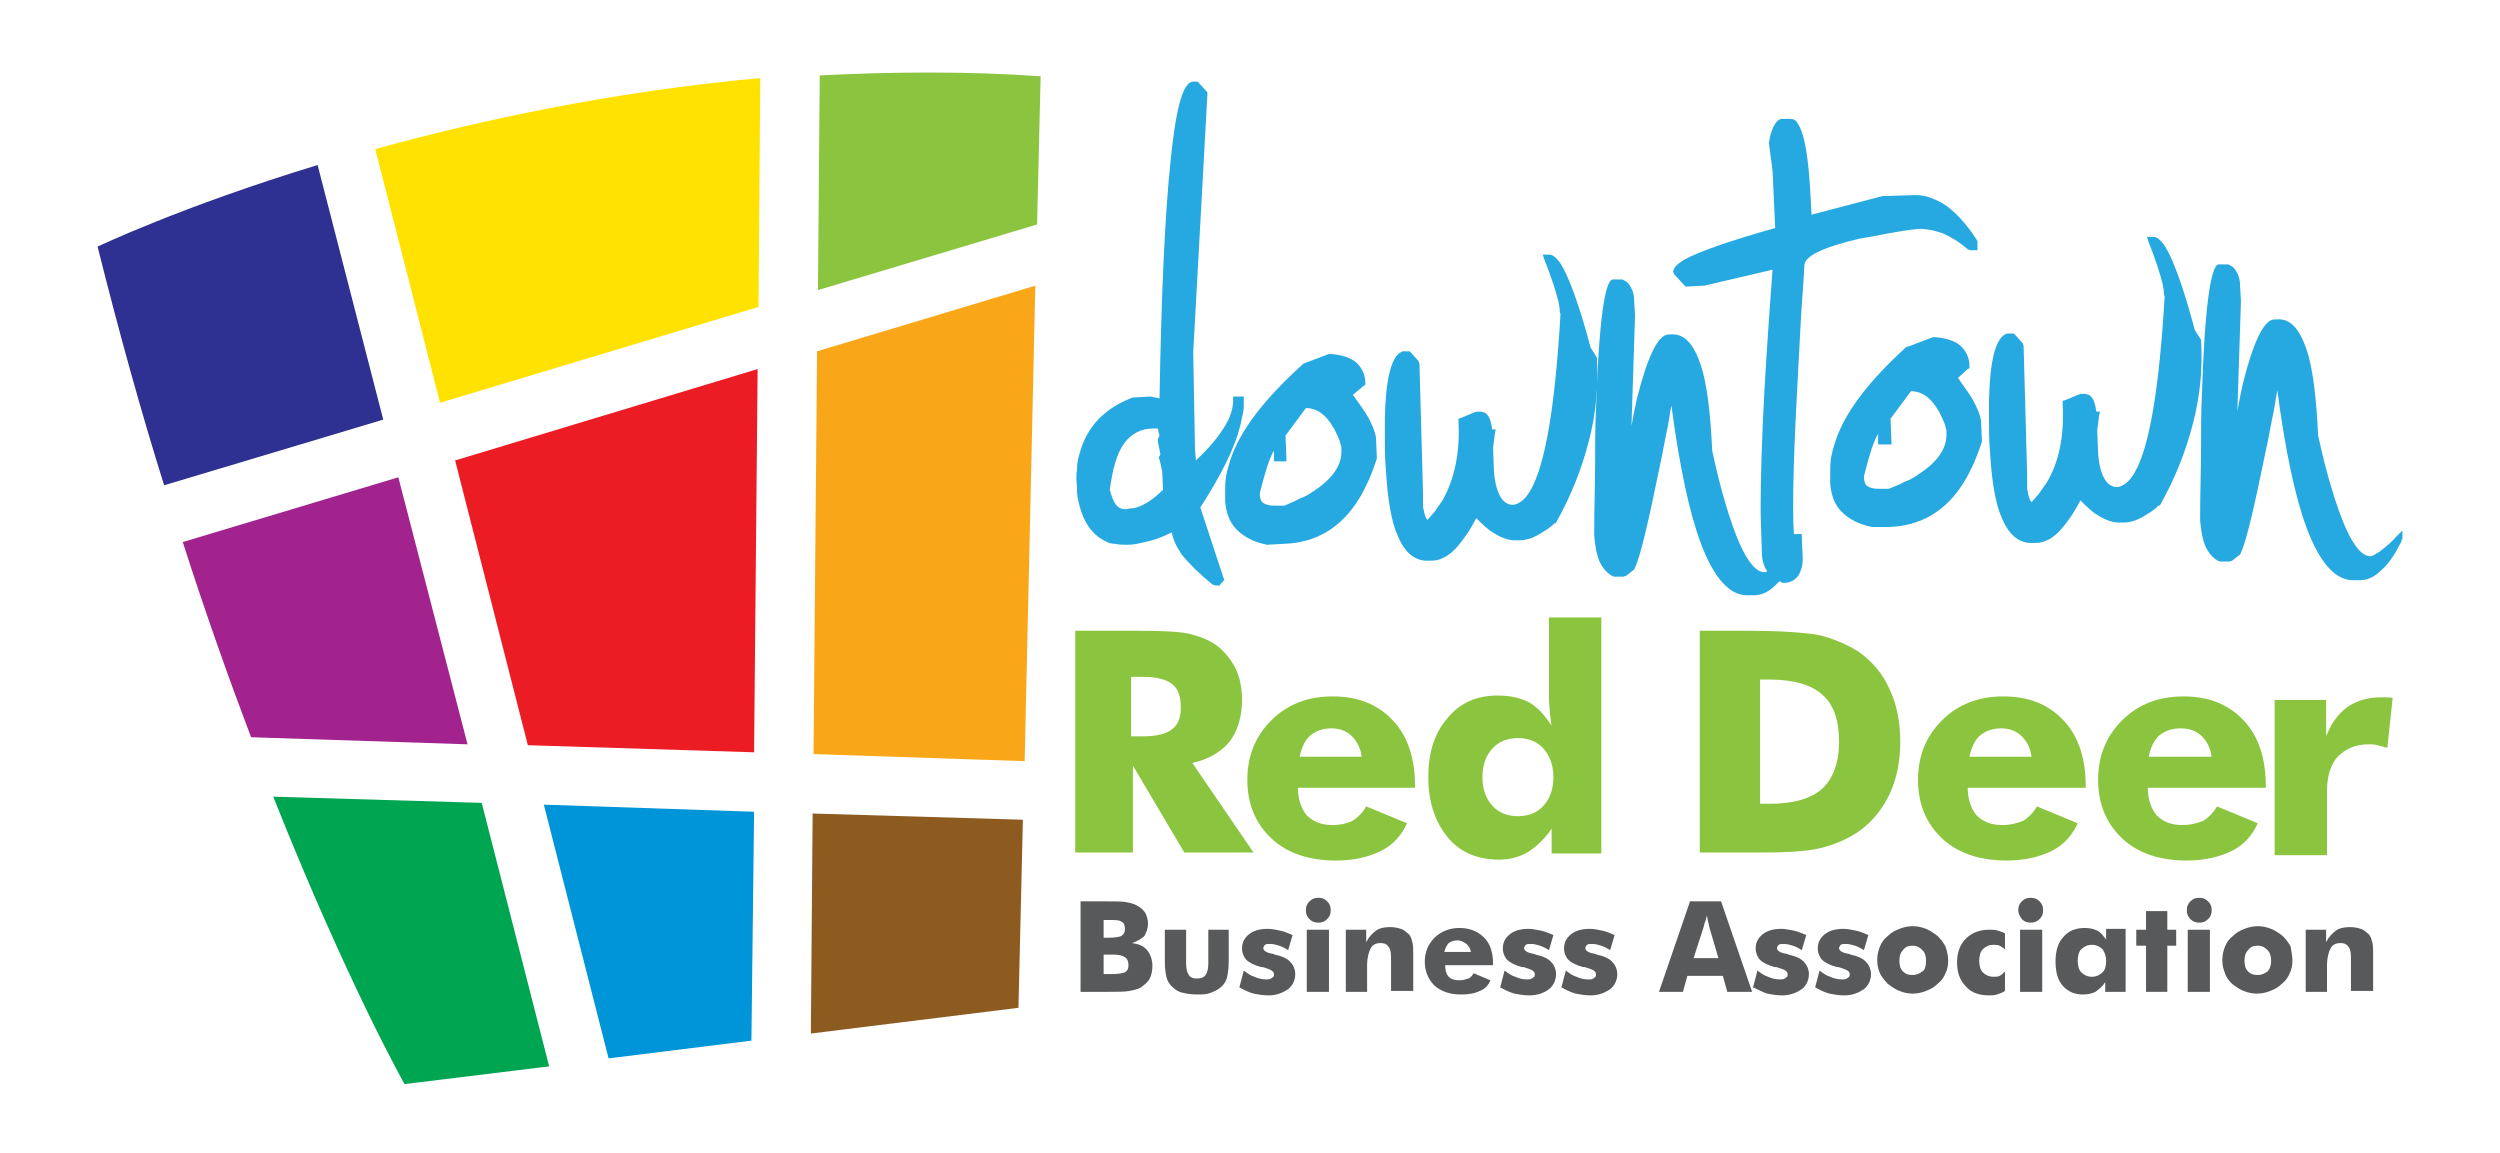 <?xml version="1.0" encoding="utf-8"?>
<!-- Generator: Adobe Illustrator 18.1.1, SVG Export Plug-In . SVG Version: 6.00 Build 0)  -->
<!DOCTYPE svg PUBLIC "-//W3C//DTD SVG 1.1//EN" "http://www.w3.org/Graphics/SVG/1.1/DTD/svg11.dtd">
<svg version="1.1" id="Layer_2" xmlns="http://www.w3.org/2000/svg" xmlns:xlink="http://www.w3.org/1999/xlink" x="0px" y="0px"
	 viewBox="0 0 281.8 130" enable-background="new 0 0 281.8 130" xml:space="preserve">
<polygon fill-rule="evenodd" clip-rule="evenodd" fill="#EC1C24" points="85,84.8 85.4,41.6 51.3,51.9 59.5,84 85,84.8 "/>
<path fill-rule="evenodd" clip-rule="evenodd" fill="#FFE200" d="M42.3,16.8l7.3,28.6l35.9-10.8l0.2-25.8
	C69.2,10.3,54.3,13.5,42.3,16.8L42.3,16.8z"/>
<polygon fill-rule="evenodd" clip-rule="evenodd" fill="#0094D9" points="84.7,117.3 85,91.5 61.3,90.7 68.6,119.3 84.7,117.3 "/>
<path fill-rule="evenodd" clip-rule="evenodd" fill="#A2238D" d="M44.9,53.8l-24.3,7.3c2.6,8.1,5.2,15.4,7.7,22l24.4,0.8L44.9,53.8
	L44.9,53.8z"/>
<polygon fill-rule="evenodd" clip-rule="evenodd" fill="#8D5A20" points="91.6,91.7 91.4,116.5 114.8,113.6 115.3,92.4 91.6,91.7 
	"/>
<path fill-rule="evenodd" clip-rule="evenodd" fill="#2E3191" d="M43.2,47.3l-7.4-28.7c-15.4,4.7-24.8,9.2-24.8,9.2
	c2.4,9.6,4.9,18.6,7.5,26.9L43.2,47.3L43.2,47.3z"/>
<polygon fill-rule="evenodd" clip-rule="evenodd" fill="#F9A719" points="116.7,32.2 92.1,39.6 91.7,85 115.5,85.8 116.7,32.2 "/>
<path fill-rule="evenodd" clip-rule="evenodd" fill="#00A551" d="M54.3,90.5l-23.5-0.7c8.3,20.9,14.8,32.4,14.8,32.4l16.3-2
	L54.3,90.5L54.3,90.5z"/>
<path fill-rule="evenodd" clip-rule="evenodd" fill="#8BC53F" d="M92.2,32.7l24.7-7.4l0.4-16.7c-8.5-0.6-16.9-0.5-24.9-0.1
	L92.2,32.7L92.2,32.7z"/>
<g>
	<path fill="#26A9E0" d="M154.2,47c-0.4-0.7-1-1.5-1.7-2.5l0,0l1.2-1l0.2-0.1l0-0.2c0-1-0.4-1.8-1.1-2.4c-0.6-0.5-1.6-0.8-2.8-0.9
		l-0.2,0l-2.9,1.1l-0.1,0.1c-4.3,3.9-7,7.4-8.1,10.7c-0.2,0.6-0.4,1.3-0.5,1.9c-0.1,0.6-0.1,1.2-0.1,1.8v0l0,1
		c0.1,1.3,0.5,2.4,1.3,3.2c0.8,0.8,1.9,1.4,3.4,1.7l0.1,0l1.8-0.1c3.6-0.1,6.5-1.8,8.5-5.1c0.4-0.6,0.7-1.3,1.1-2.1
		c0.3-0.7,0.6-1.5,0.9-2.4l0,0l0-0.1l-0.1-2.3C155,48.7,154.7,47.9,154.2,47z M145,51.6l-0.1-2.5l2.3-3.1c1.3,0,2.3,0.8,3.1,2.2
		c0.2,0.3,0.3,0.6,0.5,1c0.2,0.4,0.3,0.8,0.4,1.2l0,0.3c0.1,1.7-1,3.3-3.2,4.7c-0.4,0.3-0.9,0.6-1.5,0.8c-0.5,0.3-1.1,0.5-1.7,0.8
		l-1.1,0c-0.6,0-1-0.1-1.3-0.3c-0.3-0.2-0.4-0.6-0.4-1.1c0.6-2.4,1.1-4,1.6-4.8l0,0.8l0,0.4l0.4,0l0.6,0l0.4,0L145,51.6z"/>
	<path fill="#26A9E0" d="M135.3,57.2c2.4-3.7,3.9-6.8,4.5-9.2c0.1-0.5,0.2-0.9,0.3-1.4c0.1-0.4,0.1-0.8,0.1-1.2l0,0l0,0l0-0.3l0-0.4
		l-0.4,0l-0.3,0l-0.5,0l0,0.4c0,0.9-0.3,2-1.1,3.2c-0.7,1.1-1.7,2.3-3.1,3.6l-0.1-1.3l-0.2-10.9l1.6-29.1l0-0.2l-0.1-0.1l-0.9-1
		l-0.1-0.1l-0.2,0l-0.3,0c-1.2,0-2,3.2-2.6,9.4c-0.6,5.9-1,14.7-1.2,26.3l-1-0.2l-0.1,0l-1.8,0.1l-0.1,0c-3.2,1.2-5.2,3.3-6,6.3
		c-0.2,0.6-0.3,1.2-0.3,1.8c-0.1,0.6-0.1,1.3,0,2l0,0l0,0.7l0,0c0.4,2.8,1.5,4.6,3.2,5.4c0.3,0.2,0.7,0.3,1.1,0.3
		c0.4,0.1,0.8,0.1,1.2,0.1h0h0h0l0.3,0c0.7,0,1.4-0.2,2.3-0.4c0.8-0.2,1.6-0.5,2.6-1c0.1,0.8,0.5,1.6,1.1,2.5c0.8,1,2,2.2,3.5,3.4
		l0.3,0.1l0.3,0l0.2,0l0.1-0.2l0.3-0.3l0.1-0.2l-0.1-0.2L135.3,57.2z M130.5,49.7L130.5,49.7l0.3,1.5l-0.1,0.2l-0.1,0.2l0.1,0.2
		l0.3,1.3l0.1,2.1c-1,1-2,1.7-3,2c-0.2,0.1-0.4,0.1-0.6,0.1c-0.2,0-0.4,0.1-0.6,0.1l0,0l0,0c-0.4,0-0.8-0.1-1.1-0.5
		c-0.3-0.4-0.5-0.9-0.7-1.7c0.3-2.3,0.8-4.1,1.6-5.2c0.8-1.1,1.9-1.7,3.3-1.7l0.5,0l0.2,0.8l-0.1,0.2l-0.1,0.3L130.5,49.7z"/>
	<path fill="#26A9E0" d="M247.4,37.2L247.4,37.2c-1.3-4.9-2.5-8.1-3.4-9.5c-0.2-0.3-0.4-0.5-0.6-0.7c-0.2-0.2-0.5-0.3-0.7-0.3h0h0
		l-0.7,0l0.2,0.6c0.8,2,1.3,3.6,1.6,4.8c0,0.2,0.1,0.5,0.1,0.7c0,0.2,0,0.4,0.1,0.6c-0.6,10.3-1.7,17-3.4,19.9
		c-0.3,0.5-0.6,0.9-1,1.2c-0.3,0.2-0.6,0.4-1,0.4l0,0c-0.5,0-1-0.3-1.3-0.8c-0.4-0.6-0.7-1.6-0.8-3l-0.1-2.6l0.2-1.6l0.1-0.5l-0.4,0
		c-0.1-0.8-0.3-1.4-0.6-1.7v0c-0.1-0.1-0.2-0.2-0.3-0.2c-0.1,0-0.2-0.1-0.4-0.1h0h0h0l-0.3,0l-0.2,0l-1.7,0.7l-0.3,0.1l0,0.3
		c0.2,3.6-0.4,6.6-1.8,8.9c-0.3,0.4-0.6,0.9-0.9,1.3c-0.3,0.3-0.5,0.6-0.8,0.9c-0.2-0.2-0.3-0.5-0.4-1v0c0-0.2-0.1-0.3-0.1-0.5
		c0-0.2,0-0.4,0-0.6v0l0-1l-0.4-14.5l-0.1-0.3l-0.9-1l-0.1-0.1l-0.2,0l-0.6,0l-0.2,0.1c-1.1,0.6-1.7,3.1-1.8,7.4v0
		c0,0.8,0,1.7,0,2.6c0,0.9,0,2,0.1,3l0,0c0.2,3.5,0.6,6.1,1.4,7.8c0.8,1.9,2,2.8,3.5,2.7l0.3,0c0.9,0,1.9-0.5,2.8-1.5
		c0.7-0.8,1.5-1.9,2.2-3.3c0.7,0.7,1.3,1.3,2,1.7c0.8,0.5,1.6,0.8,2.3,0.8l0.6,0c0.8,0,1.7-0.3,2.7-1c0.2-0.1,0.4-0.2,0.6-0.4
		c0.2-0.1,0.4-0.3,0.6-0.5h0l0.1,0l0.1-0.1c1.7-3,2.9-6.1,3.7-9.2c0.8-3.1,1.1-6.2,0.9-9.4L247.4,37.2z"/>
	<path fill="#26A9E0" d="M179.3,39.2L179.3,39.2c-1.3-4.9-2.5-8.1-3.4-9.5c-0.2-0.3-0.4-0.5-0.6-0.7c-0.2-0.2-0.5-0.3-0.7-0.3h0h0
		l-0.7,0l0.2,0.6c0.8,2,1.3,3.6,1.6,4.8c0,0.2,0.1,0.5,0.1,0.7c0,0.2,0,0.4,0.1,0.6c-0.6,10.3-1.7,17-3.4,19.9
		c-0.3,0.5-0.6,0.9-1,1.2c-0.3,0.2-0.6,0.4-1,0.4l0,0l0,0c-0.5,0-1-0.3-1.3-0.8c-0.4-0.6-0.7-1.6-0.8-3l-0.1-2.6l0.2-1.6l0.1-0.5
		l-0.4,0c-0.1-0.8-0.3-1.4-0.6-1.7v0c-0.1-0.1-0.2-0.2-0.3-0.2c-0.1,0-0.2-0.1-0.4-0.1h0h0h0l-0.3,0l-0.2,0l-1.7,0.7l-0.3,0.1l0,0.3
		c0.2,3.6-0.5,6.6-1.8,8.9c-0.3,0.4-0.6,0.9-0.9,1.3c-0.3,0.3-0.5,0.6-0.8,0.9c-0.2-0.2-0.3-0.5-0.4-1l0,0c0-0.2-0.1-0.3-0.1-0.5
		c0-0.2,0-0.4,0-0.6v0l0-1l-0.4-14.5l-0.1-0.3l-0.9-1l-0.1-0.1l-0.2,0l-0.6,0l-0.2,0.1c-1.1,0.6-1.7,3.1-1.8,7.4v0
		c0,0.8,0,1.7,0,2.6c0,0.9,0,2,0.1,3v0c0.2,3.5,0.6,6.1,1.4,7.8c0.8,1.9,2,2.8,3.5,2.7l0.3,0c0.9,0,1.9-0.5,2.8-1.5
		c0.7-0.8,1.5-1.9,2.2-3.3c0.7,0.7,1.3,1.3,2,1.7c0.8,0.5,1.6,0.8,2.3,0.8l0.6,0c0.8,0,1.7-0.3,2.7-1c0.2-0.1,0.4-0.2,0.6-0.4
		c0.2-0.1,0.4-0.3,0.6-0.5l0,0l0.1,0l0.1-0.1c1.7-3,2.9-6.1,3.7-9.2c0.8-3.1,1.1-6.2,0.9-9.4L179.3,39.2z"/>
	<path fill="#26A9E0" d="M222.4,45.1c-0.4-0.7-1-1.5-1.7-2.5l0,0l1.1-1l0.2-0.1l0-0.2c0-1-0.4-1.8-1.1-2.4c-0.6-0.5-1.6-0.8-2.8-0.9
		l-0.2,0l-2.9,1.1L215,39c-4.3,3.9-7,7.4-8.1,10.7c-0.2,0.6-0.4,1.3-0.5,1.9c-0.1,0.6-0.1,1.2-0.1,1.9v0l0,1
		c0.1,1.3,0.5,2.4,1.3,3.2c0.8,0.8,1.9,1.4,3.4,1.7l0.1,0l1.8,0c3.6-0.1,6.5-1.8,8.5-5.1c0.4-0.6,0.7-1.3,1.1-2.1
		c0.3-0.7,0.6-1.5,0.9-2.4l0,0l0-0.1l-0.1-2.3C223.2,46.8,222.9,46,222.4,45.1z M213.2,49.7l-0.1-2.5l2.3-3.1c1.3,0,2.3,0.8,3.1,2.2
		c0.2,0.3,0.3,0.6,0.5,1c0.2,0.4,0.3,0.8,0.4,1.2l0,0.3c0.1,1.7-1,3.3-3.2,4.7c-0.4,0.3-0.9,0.6-1.5,0.8c-0.5,0.3-1.1,0.5-1.8,0.8
		l-1.1,0c-0.6,0-1-0.1-1.3-0.3c-0.3-0.2-0.4-0.6-0.4-1.1c0.6-2.4,1.1-4,1.6-4.8l0,0.8l0,0.4l0.4,0l0.6,0l0.5,0L213.2,49.7z"/>
	<path fill="#26A9E0" d="M270.8,60.8l0-1l-0.7,0.7c-0.7,0.8-1.4,1.3-1.9,1.7c-0.5,0.3-0.8,0.5-1,0.5c-0.9,0-1.8-1-2.8-3.2
		c-1-2.3-2.1-5.8-3.1-10.4c-0.2-4.3-0.6-7.6-1.3-9.7c-0.8-2.3-1.8-3.5-3.3-3.4l-0.3,0c-1.2,0-2.4,2.5-3.6,7.3
		c-0.2,0.9-0.4,1.9-0.6,3l0,0l0.4-12.4v0l-0.1-1.7c0-0.9-0.3-1.5-0.7-2c-0.1-0.1-0.2-0.2-0.3-0.2c-0.1-0.1-0.2-0.1-0.3-0.2l0,0l0,0
		l-0.2,0l-0.9,0c-0.9,0-1.6,4.9-1.9,14.7c-0.1,1.9-0.1,3.9-0.1,6.2c0,2.2-0.1,4.7-0.1,7.3l0,0.7v0c0.1,1.2,0.3,2.2,0.6,2.9
		c0.4,0.8,0.9,1.4,1.6,1.7l0.2,0l0.9,0l0.3-0.1l0.9-0.7l0.1-0.2c0.6-1.3,1.5-5.1,2.8-11.5c0.3-1.3,0.5-2.6,0.8-4
		c0.2-0.9,0.3-1.8,0.5-2.8c0.9,6.8,2,12,3.3,15.5c1.5,4,3.3,6,5.4,5.9l0.6,0c0.9,0,1.7-0.4,2.5-1.2c0.8-0.7,1.5-1.8,2.2-3.2l0-0.2
		L270.8,60.8z"/>
	<path fill="#26A9E0" d="M212.9,26.3L212.9,26.3c1.1-0.2,2.2-0.4,3.4-0.5l0.1,0c0.9,0,1.7,0.2,2.6,0.5c0.9,0.4,1.9,1,2.8,1.8
		l0.3,0.1l0.3,0l0.5,0l0-0.4l0-0.6l-0.1-0.2c-1.1-1.7-2.2-2.9-3.4-3.8c-1.2-0.8-2.5-1.3-3.8-1.2l-3.3,0.1l-0.1,0l-8,2.1l-0.1-1.8
		c-0.2-4.1-0.6-6.8-1.2-8c-0.1-0.3-0.3-0.5-0.4-0.7c-0.2-0.2-0.4-0.3-0.7-0.3h0h0h0l-0.9,0c-0.4,0-0.7,0.3-1,0.9
		c-0.2,0.4-0.4,1-0.5,1.8l0,0.1l0.4,3l0.3,6.5c-5.3,1.5-8.7,2.7-10.3,3.6c-0.3,0.2-0.6,0.4-0.8,0.6c-0.2,0.2-0.4,0.5-0.4,0.7v0v0
		l0.1,0.3l1.2,1.3l0.1,0.1l0.2,0l1.8-0.1l0.1,0l7.7-1.8c-0.5,6.8-0.9,12.6-1.1,17.4c-0.2,4.9-0.3,8.8-0.2,11.5l0.1,3
		c0,0.8,0.2,1.5,0.6,2.1c-0.1,0.1-0.3,0.1-0.3,0.1c-0.9,0-1.8-1-2.8-3.2c-1-2.3-2.1-5.8-3.1-10.5c-0.2-4.3-0.6-7.6-1.3-9.7
		c-0.8-2.3-1.8-3.5-3.3-3.4l-0.3,0c-1.2,0-2.4,2.5-3.6,7.3c-0.2,0.9-0.4,1.9-0.6,3l0,0l0.4-12.4v0l-0.1-1.7c0-0.9-0.3-1.5-0.7-2
		c-0.1-0.1-0.2-0.2-0.3-0.2l0,0c-0.1-0.1-0.2-0.1-0.3-0.2l0,0l0,0l-0.2,0l-0.9,0c-0.9,0-1.6,4.9-1.9,14.7c-0.1,1.9-0.1,3.9-0.1,6.2
		c0,2.2-0.1,4.7-0.1,7.3l0,0.7v0c0.1,1.2,0.3,2.2,0.6,2.9c0.4,0.8,0.9,1.4,1.6,1.7l0.2,0l0.9,0l0.3-0.1l0.9-0.7l0.1-0.2
		c0.6-1.3,1.5-5.1,2.8-11.5c0.3-1.3,0.5-2.6,0.8-4c0.2-0.9,0.3-1.8,0.5-2.8c0.9,6.8,2,12,3.3,15.5c1.5,4,3.3,6,5.4,5.9l0.6,0
		c0.9,0,1.7-0.4,2.5-1.2c0.1-0.1,0.3-0.3,0.4-0.4c0.1,0.1,0.2,0.1,0.3,0.2v0l0,0l0.2,0l0,0h0c0.7,0,1.2-0.3,1.6-0.8
		c0.3-0.5,0.5-1.1,0.5-1.9v0l0-0.1v0l-0.1-2.3l0-0.4l-0.4,0l-0.5,0c-0.2-3.5,0-9.7,0.5-18.7c0.1-1.8,0.2-3.6,0.3-5.6
		c0.1-1.9,0.3-4,0.4-6.2l0-0.1V30c-0.1-1.1,2-2.1,6.2-3.1C210.9,26.7,211.8,26.5,212.9,26.3z"/>
</g>
<path fill="#8BC53F" d="M121.2,96.3V71.1h7.2c2.8,0,4.8,0.1,5.9,0.4c1.1,0.3,2.1,0.7,2.9,1.3c0.9,0.7,1.6,1.6,2.1,2.6
	c0.5,1.1,0.7,2.2,0.7,3.5c0,1.9-0.5,3.5-1.4,4.7c-1,1.2-2.4,2-4.2,2.4l6.9,10.1h-7.8l-5.8-9.8v9.8H121.2L121.2,96.3z M127.6,83h1.3
	c1.5,0,2.6-0.3,3.2-0.8c0.7-0.5,1-1.3,1-2.4c0-1.3-0.3-2.2-1-2.7c-0.6-0.5-1.7-0.8-3.2-0.8h-1.4V83L127.6,83z"/>
<path fill="#8BC53F" d="M153.5,85.4c-0.1-1-0.5-1.8-1.1-2.4c-0.6-0.6-1.4-0.9-2.3-0.9c-1,0-1.8,0.3-2.4,0.8c-0.6,0.5-1,1.4-1.2,2.4
	H153.5L153.5,85.4z M159.5,88.8h-13.2c0,1.3,0.4,2.4,1,3.1c0.7,0.7,1.6,1.1,2.9,1.1c0.9,0,1.7-0.2,2.3-0.5c0.6-0.4,1.1-0.9,1.5-1.6
	l4.6,1.9c-0.6,1.3-1.5,2.4-2.9,3.1c-1.4,0.7-3.1,1.1-5.1,1.1c-3,0-5.5-0.8-7.3-2.5c-1.8-1.7-2.7-3.9-2.7-6.6c0-2.7,0.9-4.9,2.7-6.7
	c1.8-1.8,4.1-2.7,6.9-2.7c2.9,0,5.1,0.9,6.8,2.7c1.7,1.8,2.5,4.3,2.5,7.4V88.8L159.5,88.8z"/>
<path fill="#8BC53F" d="M175.1,87.6c0-1.3-0.4-2.4-1.1-3.2c-0.7-0.8-1.7-1.2-2.9-1.2c-1.2,0-2.2,0.4-2.9,1.2
	c-0.7,0.8-1.1,1.8-1.1,3.2c0,1.4,0.4,2.4,1.1,3.2c0.7,0.8,1.7,1.2,2.9,1.2c1.2,0,2.2-0.4,2.9-1.2C174.7,90,175.1,89,175.1,87.6
	L175.1,87.6z M180.5,69.6v26.6h-5.6v-2.8c-0.8,1.2-1.7,2-2.6,2.6c-1,0.6-2.1,0.9-3.3,0.9c-2.4,0-4.4-0.8-5.8-2.5
	c-1.4-1.7-2.2-3.9-2.2-6.8c0-2.8,0.7-5,2.2-6.7c1.4-1.7,3.3-2.5,5.6-2.5c1.5,0,2.7,0.3,3.6,0.8c0.9,0.5,1.7,1.4,2.5,2.6
	c-0.1-0.4-0.1-0.9-0.2-1.4c0-0.5-0.1-1.1-0.1-1.7v-9.1H180.5L180.5,69.6z"/>
<path fill="#8BC53F" d="M191.6,96.3V71.1h5.2c3.9,0,6.7,0.2,8.3,0.5c1.6,0.4,3,1,4.3,1.8c1.6,1.1,2.8,2.5,3.6,4.3
	c0.8,1.7,1.2,3.7,1.2,5.9c0,2.2-0.4,4.2-1.2,5.9c-0.8,1.7-2,3.2-3.6,4.3c-1.2,0.8-2.6,1.4-4.2,1.8c-1.6,0.4-4,0.5-7.3,0.5h-1.2
	H191.6L191.6,96.3z M198.4,90.6h1.1c2.7,0,4.7-0.6,5.9-1.7c1.2-1.1,1.9-2.9,1.9-5.3c0-2.4-0.6-4.2-1.9-5.3c-1.2-1.1-3.2-1.7-5.9-1.7
	h-1.1V90.6L198.4,90.6z"/>
<path fill="#8BC53F" d="M229,85.4c-0.1-1-0.5-1.8-1.1-2.4c-0.6-0.6-1.4-0.9-2.3-0.9c-1,0-1.8,0.3-2.4,0.8c-0.6,0.5-1,1.4-1.2,2.4
	H229L229,85.4z M235,88.8h-13.2c0,1.3,0.4,2.4,1,3.1c0.7,0.7,1.6,1.1,2.9,1.1c0.9,0,1.7-0.2,2.4-0.5c0.6-0.4,1.1-0.9,1.5-1.6
	l4.6,1.9c-0.6,1.3-1.5,2.4-2.9,3.1c-1.4,0.7-3.1,1.1-5.1,1.1c-3,0-5.5-0.8-7.3-2.5c-1.8-1.7-2.7-3.9-2.7-6.6c0-2.7,0.9-4.9,2.7-6.7
	c1.8-1.8,4.1-2.7,6.9-2.7c2.9,0,5.1,0.9,6.8,2.7c1.7,1.8,2.5,4.3,2.5,7.4V88.8L235,88.8z"/>
<path fill="#8BC53F" d="M249.3,85.4c-0.1-1-0.5-1.8-1.1-2.4c-0.6-0.6-1.4-0.9-2.4-0.9c-1,0-1.8,0.3-2.4,0.8c-0.6,0.5-1,1.4-1.2,2.4
	H249.3L249.3,85.4z M255.3,88.8h-13.2c0,1.3,0.4,2.4,1,3.1c0.7,0.7,1.6,1.1,2.9,1.1c0.9,0,1.7-0.2,2.4-0.5c0.6-0.4,1.1-0.9,1.5-1.6
	l4.6,1.9c-0.6,1.3-1.5,2.4-2.9,3.1c-1.4,0.7-3.1,1.1-5.1,1.1c-3,0-5.5-0.8-7.3-2.5c-1.8-1.7-2.7-3.9-2.7-6.6c0-2.7,0.9-4.9,2.7-6.7
	c1.8-1.8,4.1-2.7,6.9-2.7c2.9,0,5.1,0.9,6.8,2.7c1.7,1.8,2.5,4.3,2.5,7.4V88.8L255.3,88.8z"/>
<path fill="#8BC53F" d="M256.4,96.3V78.9h5.8V83c0.6-1.5,1.4-2.6,2.4-3.3c1-0.7,2.3-1.1,3.7-1.1c0.2,0,0.5,0,0.7,0
	c0.2,0,0.5,0,0.7,0.1l-0.6,5.6c-0.4-0.1-0.7-0.2-1.1-0.3c-0.4-0.1-0.7-0.1-1-0.1c-1.5,0-2.6,0.5-3.5,1.4c-0.8,0.9-1.2,2.2-1.2,3.9
	v7.2H256.4L256.4,96.3z"/>
<path fill="#58595B" d="M124.4,105.7h0.6c0.7,0,1.2-0.1,1.4-0.2c0.3-0.2,0.4-0.4,0.4-0.8c0-0.4-0.1-0.7-0.4-0.8
	c-0.2-0.2-0.7-0.2-1.4-0.2h-0.6V105.7L124.4,105.7z M121.8,111.8v-10.2h2.8c1.2,0,2,0,2.4,0.1c0.5,0.1,0.9,0.2,1.2,0.4
	c0.4,0.2,0.7,0.5,0.9,0.8c0.2,0.4,0.3,0.8,0.3,1.2c0,0.6-0.2,1-0.4,1.4c-0.3,0.3-0.8,0.6-1.4,0.8c0.7,0.1,1.3,0.3,1.7,0.8
	c0.4,0.5,0.6,1.1,0.6,1.8c0,0.5-0.1,1-0.3,1.4c-0.2,0.4-0.6,0.7-1,1c-0.3,0.2-0.8,0.3-1.3,0.4c-0.5,0.1-1.3,0.1-2.5,0.1H121.8
	L121.8,111.8z M124.4,109.8h1c0.7,0,1.1-0.1,1.4-0.2c0.3-0.2,0.4-0.4,0.4-0.8c0-0.4-0.1-0.7-0.4-0.9c-0.3-0.2-0.7-0.3-1.4-0.3h-1
	V109.8L124.4,109.8z"/>
<path fill="#58595B" d="M138.5,104.8v3.6c0,0.8-0.1,1.4-0.2,1.8c-0.1,0.4-0.3,0.7-0.6,1c-0.3,0.3-0.7,0.5-1.2,0.7
	c-0.5,0.2-1,0.2-1.6,0.2c-0.6,0-1.2-0.1-1.6-0.2c-0.5-0.1-0.9-0.4-1.2-0.7c-0.3-0.3-0.5-0.6-0.6-1c-0.1-0.4-0.2-1-0.2-1.8v-3.6h2.4
	v3.8c0,0.6,0.1,1,0.3,1.3c0.2,0.3,0.5,0.4,0.9,0.4c0.4,0,0.8-0.1,1-0.4c0.2-0.3,0.3-0.7,0.3-1.3v-3.8H138.5L138.5,104.8z"/>
<path fill="#58595B" d="M139.7,111.3l0.5-1.9c0.4,0.3,0.8,0.6,1.2,0.7c0.4,0.2,0.9,0.3,1.3,0.3c0.3,0,0.5,0,0.7-0.2
	c0.2-0.1,0.2-0.2,0.2-0.4c0-0.3-0.3-0.5-1-0.7c-0.2-0.1-0.4-0.1-0.5-0.1c-0.7-0.2-1.3-0.5-1.6-0.8c-0.3-0.3-0.5-0.8-0.5-1.3
	c0-0.7,0.3-1.2,0.8-1.6c0.5-0.4,1.2-0.6,2.1-0.6c0.5,0,0.9,0.1,1.4,0.2c0.5,0.1,0.9,0.3,1.4,0.5l-0.5,1.7c-0.3-0.2-0.7-0.4-1-0.5
	c-0.3-0.1-0.7-0.2-1-0.2c-0.3,0-0.5,0-0.6,0.1c-0.1,0.1-0.2,0.2-0.2,0.4c0,0.2,0.3,0.5,1,0.6c0.1,0,0.3,0.1,0.3,0.1
	c0.9,0.2,1.5,0.5,1.8,0.9c0.3,0.3,0.5,0.8,0.5,1.3c0,0.7-0.3,1.3-0.8,1.7c-0.6,0.4-1.3,0.7-2.2,0.7c-0.6,0-1.2-0.1-1.7-0.2
	C140.6,111.8,140.1,111.5,139.7,111.3L139.7,111.3z"/>
<path fill="#58595B" d="M147.2,102.6c0-0.4,0.1-0.7,0.4-1c0.3-0.3,0.6-0.4,1-0.4c0.4,0,0.7,0.1,1,0.4c0.3,0.3,0.4,0.6,0.4,1
	c0,0.4-0.1,0.7-0.4,1c-0.3,0.3-0.6,0.4-1,0.4c-0.4,0-0.7-0.1-1-0.4C147.3,103.3,147.2,103,147.2,102.6L147.2,102.6z M147.3,111.8v-7
	h2.5v7H147.3L147.3,111.8z"/>
<path fill="#58595B" d="M151.7,111.8v-7h2.3v1.4c0.3-0.6,0.7-1,1.1-1.3c0.4-0.3,1-0.4,1.6-0.4c0.5,0,0.9,0.1,1.2,0.2
	c0.4,0.1,0.6,0.4,0.9,0.6c0.2,0.2,0.3,0.5,0.4,0.9c0.1,0.3,0.1,0.8,0.1,1.5v4h-2.5v-3.8c0-0.6-0.1-1-0.3-1.2
	c-0.2-0.3-0.5-0.4-0.9-0.4c-0.5,0-0.9,0.2-1.1,0.6c-0.2,0.4-0.4,1-0.4,1.9v3H151.7L151.7,111.8z"/>
<path fill="#58595B" d="M165.8,107.4c0-0.4-0.2-0.7-0.5-1c-0.3-0.2-0.6-0.4-1-0.4c-0.4,0-0.7,0.1-1,0.3c-0.2,0.2-0.4,0.6-0.5,1
	H165.8L165.8,107.4z M168.3,108.8h-5.4c0,0.5,0.1,1,0.4,1.3c0.3,0.3,0.7,0.4,1.2,0.4c0.4,0,0.7-0.1,1-0.2c0.3-0.1,0.5-0.4,0.6-0.6
	l1.9,0.8c-0.2,0.5-0.6,1-1.2,1.2c-0.6,0.3-1.3,0.4-2.1,0.4c-1.2,0-2.2-0.3-3-1c-0.7-0.7-1.1-1.6-1.1-2.7c0-1.1,0.4-2,1.1-2.7
	c0.7-0.7,1.7-1.1,2.8-1.1c1.2,0,2.1,0.4,2.8,1.1c0.7,0.7,1,1.7,1,3V108.8L168.3,108.8z"/>
<path fill="#58595B" d="M169.1,111.3l0.5-1.9c0.4,0.3,0.8,0.6,1.2,0.7c0.4,0.2,0.9,0.3,1.3,0.3c0.3,0,0.5,0,0.7-0.2
	c0.2-0.1,0.2-0.2,0.2-0.4c0-0.3-0.3-0.5-1-0.7c-0.2-0.1-0.4-0.1-0.5-0.1c-0.7-0.2-1.3-0.5-1.6-0.8c-0.3-0.3-0.5-0.8-0.5-1.3
	c0-0.7,0.3-1.2,0.8-1.6c0.5-0.4,1.2-0.6,2.1-0.6c0.4,0,0.9,0.1,1.4,0.2c0.5,0.1,0.9,0.3,1.4,0.5l-0.5,1.7c-0.3-0.2-0.7-0.4-1-0.5
	c-0.3-0.1-0.7-0.2-1-0.2c-0.3,0-0.5,0-0.6,0.1c-0.1,0.1-0.2,0.2-0.2,0.4c0,0.2,0.3,0.5,1,0.6c0.1,0,0.3,0.1,0.3,0.1
	c0.9,0.2,1.5,0.5,1.8,0.9c0.3,0.3,0.5,0.8,0.5,1.3c0,0.7-0.3,1.3-0.8,1.7c-0.5,0.4-1.3,0.7-2.2,0.7c-0.6,0-1.2-0.1-1.7-0.2
	C170,111.8,169.5,111.5,169.1,111.3L169.1,111.3z"/>
<path fill="#58595B" d="M176,111.3l0.5-1.9c0.4,0.3,0.8,0.6,1.2,0.7c0.4,0.2,0.9,0.3,1.3,0.3c0.3,0,0.6,0,0.7-0.2
	c0.2-0.1,0.2-0.2,0.2-0.4c0-0.3-0.3-0.5-1-0.7c-0.2-0.1-0.4-0.1-0.5-0.1c-0.7-0.2-1.3-0.5-1.6-0.8c-0.3-0.3-0.5-0.8-0.5-1.3
	c0-0.7,0.3-1.2,0.8-1.6c0.5-0.4,1.2-0.6,2.1-0.6c0.5,0,0.9,0.1,1.4,0.2c0.5,0.1,0.9,0.3,1.4,0.5l-0.5,1.7c-0.3-0.2-0.7-0.4-1-0.5
	c-0.3-0.1-0.7-0.2-1-0.2c-0.3,0-0.5,0-0.6,0.1c-0.1,0.1-0.2,0.2-0.2,0.4c0,0.2,0.3,0.5,1,0.6c0.1,0,0.3,0.1,0.3,0.1
	c0.9,0.2,1.5,0.5,1.8,0.9c0.3,0.3,0.5,0.8,0.5,1.3c0,0.7-0.3,1.3-0.8,1.7c-0.6,0.4-1.3,0.7-2.2,0.7c-0.6,0-1.2-0.1-1.7-0.2
	C176.9,111.8,176.4,111.5,176,111.3L176,111.3z"/>
<path fill="#58595B" d="M190.9,108h2.8l-1-3.4c0-0.1-0.1-0.3-0.1-0.5c-0.1-0.2-0.1-0.5-0.2-0.9c-0.1,0.3-0.1,0.5-0.2,0.7
	c-0.1,0.2-0.1,0.4-0.2,0.7L190.9,108L190.9,108z M187,111.8l3.5-10.2h3.5l3.5,10.2h-2.8l-0.5-1.8h-4l-0.5,1.8H187L187,111.8z"/>
<path fill="#58595B" d="M197.6,111.3l0.5-1.9c0.4,0.3,0.8,0.6,1.2,0.7c0.4,0.2,0.9,0.3,1.3,0.3c0.3,0,0.5,0,0.7-0.2
	c0.2-0.1,0.2-0.2,0.2-0.4c0-0.3-0.3-0.5-1-0.7c-0.2-0.1-0.4-0.1-0.5-0.1c-0.7-0.2-1.3-0.5-1.6-0.8c-0.3-0.3-0.5-0.8-0.5-1.3
	c0-0.7,0.3-1.2,0.8-1.6c0.5-0.4,1.2-0.6,2.1-0.6c0.4,0,0.9,0.1,1.4,0.2c0.5,0.1,0.9,0.3,1.4,0.5l-0.5,1.7c-0.3-0.2-0.7-0.4-1-0.5
	c-0.3-0.1-0.7-0.2-1-0.2c-0.3,0-0.5,0-0.6,0.1c-0.1,0.1-0.2,0.2-0.2,0.4c0,0.2,0.3,0.5,1,0.6c0.1,0,0.3,0.1,0.3,0.1
	c0.9,0.2,1.5,0.5,1.8,0.9c0.3,0.3,0.5,0.8,0.5,1.3c0,0.7-0.3,1.3-0.8,1.7c-0.6,0.4-1.3,0.7-2.2,0.7c-0.6,0-1.2-0.1-1.7-0.2
	C198.6,111.8,198.1,111.5,197.6,111.3L197.6,111.3z"/>
<path fill="#58595B" d="M204.6,111.3l0.5-1.9c0.4,0.3,0.8,0.6,1.2,0.7c0.4,0.2,0.9,0.3,1.3,0.3c0.3,0,0.5,0,0.7-0.2
	c0.2-0.1,0.2-0.2,0.2-0.4c0-0.3-0.3-0.5-1-0.7c-0.2-0.1-0.4-0.1-0.5-0.1c-0.7-0.2-1.3-0.5-1.6-0.8c-0.3-0.3-0.5-0.8-0.5-1.3
	c0-0.7,0.3-1.2,0.8-1.6c0.5-0.4,1.2-0.6,2.1-0.6c0.5,0,0.9,0.1,1.4,0.2c0.5,0.1,0.9,0.3,1.4,0.5l-0.5,1.7c-0.3-0.2-0.7-0.4-1-0.5
	c-0.3-0.1-0.7-0.2-1-0.2c-0.3,0-0.5,0-0.6,0.1c-0.1,0.1-0.2,0.2-0.2,0.4c0,0.2,0.3,0.5,1,0.6c0.1,0,0.3,0.1,0.3,0.1
	c0.9,0.2,1.5,0.5,1.8,0.9c0.3,0.3,0.5,0.8,0.5,1.3c0,0.7-0.3,1.3-0.8,1.7c-0.6,0.4-1.3,0.7-2.2,0.7c-0.6,0-1.2-0.1-1.7-0.2
	C205.5,111.8,205,111.5,204.6,111.3L204.6,111.3z"/>
<path fill="#58595B" d="M217.1,108.3c0-0.5-0.1-0.9-0.4-1.2c-0.3-0.3-0.6-0.5-1.1-0.5c-0.5,0-0.8,0.1-1.1,0.5
	c-0.3,0.3-0.4,0.7-0.4,1.2c0,0.5,0.1,0.9,0.4,1.2c0.3,0.3,0.6,0.4,1.1,0.4c0.5,0,0.8-0.2,1.1-0.4C217,109.3,217.1,108.9,217.1,108.3
	L217.1,108.3z M219.6,108.3c0,0.5-0.1,1-0.3,1.4c-0.2,0.5-0.5,0.9-0.9,1.2c-0.4,0.4-0.8,0.6-1.3,0.8c-0.5,0.2-1,0.3-1.5,0.3
	c-0.5,0-1-0.1-1.5-0.3c-0.5-0.2-0.9-0.5-1.3-0.8c-0.4-0.4-0.7-0.8-0.9-1.2c-0.2-0.5-0.3-0.9-0.3-1.5c0-0.5,0.1-1,0.3-1.5
	c0.2-0.5,0.5-0.9,0.9-1.2c0.4-0.4,0.8-0.6,1.3-0.8c0.5-0.2,1-0.3,1.5-0.3c0.5,0,1,0.1,1.5,0.3c0.5,0.2,0.9,0.5,1.3,0.8
	c0.4,0.4,0.7,0.8,0.9,1.2C219.5,107.3,219.6,107.8,219.6,108.3L219.6,108.3z"/>
<path fill="#58595B" d="M226.1,107.1c-0.2-0.2-0.5-0.4-0.7-0.5c-0.2-0.1-0.5-0.1-0.7-0.1c-0.5,0-0.9,0.2-1.2,0.5
	c-0.3,0.3-0.4,0.8-0.4,1.3c0,0.5,0.1,1,0.4,1.3c0.3,0.3,0.7,0.5,1.2,0.5c0.3,0,0.5,0,0.7-0.1c0.2-0.1,0.4-0.3,0.6-0.5v2.2
	c-0.3,0.2-0.6,0.3-0.9,0.4c-0.3,0.1-0.6,0.1-0.9,0.1c-1.1,0-2-0.3-2.6-1c-0.7-0.7-1-1.6-1-2.7c0-1.1,0.3-2,1-2.7
	c0.7-0.7,1.6-1,2.6-1c0.4,0,0.7,0,1,0.1c0.3,0.1,0.6,0.2,0.8,0.3V107.1L226.1,107.1z"/>
<path fill="#58595B" d="M227.5,102.6c0-0.4,0.1-0.7,0.4-1c0.3-0.3,0.6-0.4,1-0.4c0.4,0,0.7,0.1,1,0.4c0.3,0.3,0.4,0.6,0.4,1
	c0,0.4-0.1,0.7-0.4,1c-0.3,0.3-0.6,0.4-1,0.4c-0.4,0-0.7-0.1-1-0.4C227.7,103.3,227.5,103,227.5,102.6L227.5,102.6z M227.7,111.8v-7
	h2.5v7H227.7L227.7,111.8z"/>
<path fill="#58595B" d="M237.4,108.3c0-0.6-0.2-1-0.4-1.3c-0.3-0.3-0.7-0.5-1.2-0.5c-0.5,0-0.9,0.2-1.2,0.5
	c-0.3,0.3-0.4,0.8-0.4,1.3c0,0.5,0.1,1,0.4,1.3c0.3,0.3,0.7,0.5,1.2,0.5c0.5,0,0.9-0.2,1.2-0.5C237.3,109.3,237.4,108.9,237.4,108.3
	L237.4,108.3z M239.6,104.8v7h-2.3v-1.1c-0.3,0.5-0.7,0.8-1.1,1.1c-0.4,0.2-0.9,0.3-1.4,0.3c-0.9,0-1.7-0.3-2.3-1
	c-0.6-0.7-0.8-1.6-0.8-2.8c0-1.1,0.3-2.1,0.9-2.7c0.6-0.7,1.4-1,2.4-1c0.5,0,1,0.1,1.4,0.3c0.4,0.2,0.7,0.6,1,1v-1.2H239.6
	L239.6,104.8z"/>
<polygon fill="#58595B" points="241.9,111.8 241.9,106.6 240.8,106.6 240.8,104.8 241.9,104.8 241.9,102.7 244.3,102.7 244.3,104.8 
	245.3,104.8 245.3,106.6 244.3,106.6 244.3,111.8 241.9,111.8 "/>
<path fill="#58595B" d="M246.5,102.6c0-0.4,0.1-0.7,0.4-1c0.3-0.3,0.6-0.4,1-0.4c0.4,0,0.7,0.1,1,0.4c0.3,0.3,0.4,0.6,0.4,1
	c0,0.4-0.1,0.7-0.4,1c-0.3,0.3-0.6,0.4-1,0.4c-0.4,0-0.7-0.1-1-0.4C246.6,103.3,246.5,103,246.5,102.6L246.5,102.6z M246.6,111.8v-7
	h2.5v7H246.6L246.6,111.8z"/>
<path fill="#58595B" d="M256,108.3c0-0.5-0.1-0.9-0.4-1.2c-0.3-0.3-0.6-0.5-1.1-0.5c-0.5,0-0.8,0.1-1.1,0.5
	c-0.3,0.3-0.4,0.7-0.4,1.2c0,0.5,0.1,0.9,0.4,1.2c0.3,0.3,0.6,0.4,1.1,0.4c0.5,0,0.8-0.2,1.1-0.4C255.8,109.3,256,108.9,256,108.3
	L256,108.3z M258.4,108.3c0,0.5-0.1,1-0.3,1.4c-0.2,0.5-0.5,0.9-0.9,1.2c-0.4,0.4-0.8,0.6-1.3,0.8c-0.5,0.2-1,0.3-1.5,0.3
	c-0.5,0-1-0.1-1.5-0.3c-0.5-0.2-0.9-0.5-1.3-0.8c-0.4-0.4-0.7-0.8-0.8-1.2c-0.2-0.5-0.3-0.9-0.3-1.5c0-0.5,0.1-1,0.3-1.5
	c0.2-0.5,0.5-0.9,0.9-1.2c0.4-0.4,0.8-0.6,1.3-0.8c0.5-0.2,1-0.3,1.5-0.3c0.5,0,1,0.1,1.5,0.3c0.5,0.2,0.9,0.5,1.3,0.8
	c0.4,0.4,0.7,0.8,0.9,1.2C258.3,107.3,258.4,107.8,258.4,108.3L258.4,108.3z"/>
<path fill="#58595B" d="M259.9,111.8v-7h2.3v1.4c0.3-0.6,0.7-1,1.1-1.3c0.4-0.3,1-0.4,1.6-0.4c0.5,0,0.9,0.1,1.2,0.2
	c0.4,0.1,0.6,0.4,0.9,0.6c0.2,0.2,0.3,0.5,0.4,0.9c0.1,0.3,0.1,0.8,0.1,1.5v4h-2.5v-3.8c0-0.6-0.1-1-0.3-1.2
	c-0.2-0.3-0.5-0.4-0.9-0.4c-0.5,0-0.9,0.2-1.1,0.6c-0.2,0.4-0.4,1-0.4,1.9v3H259.9L259.9,111.8z"/>
</svg>
